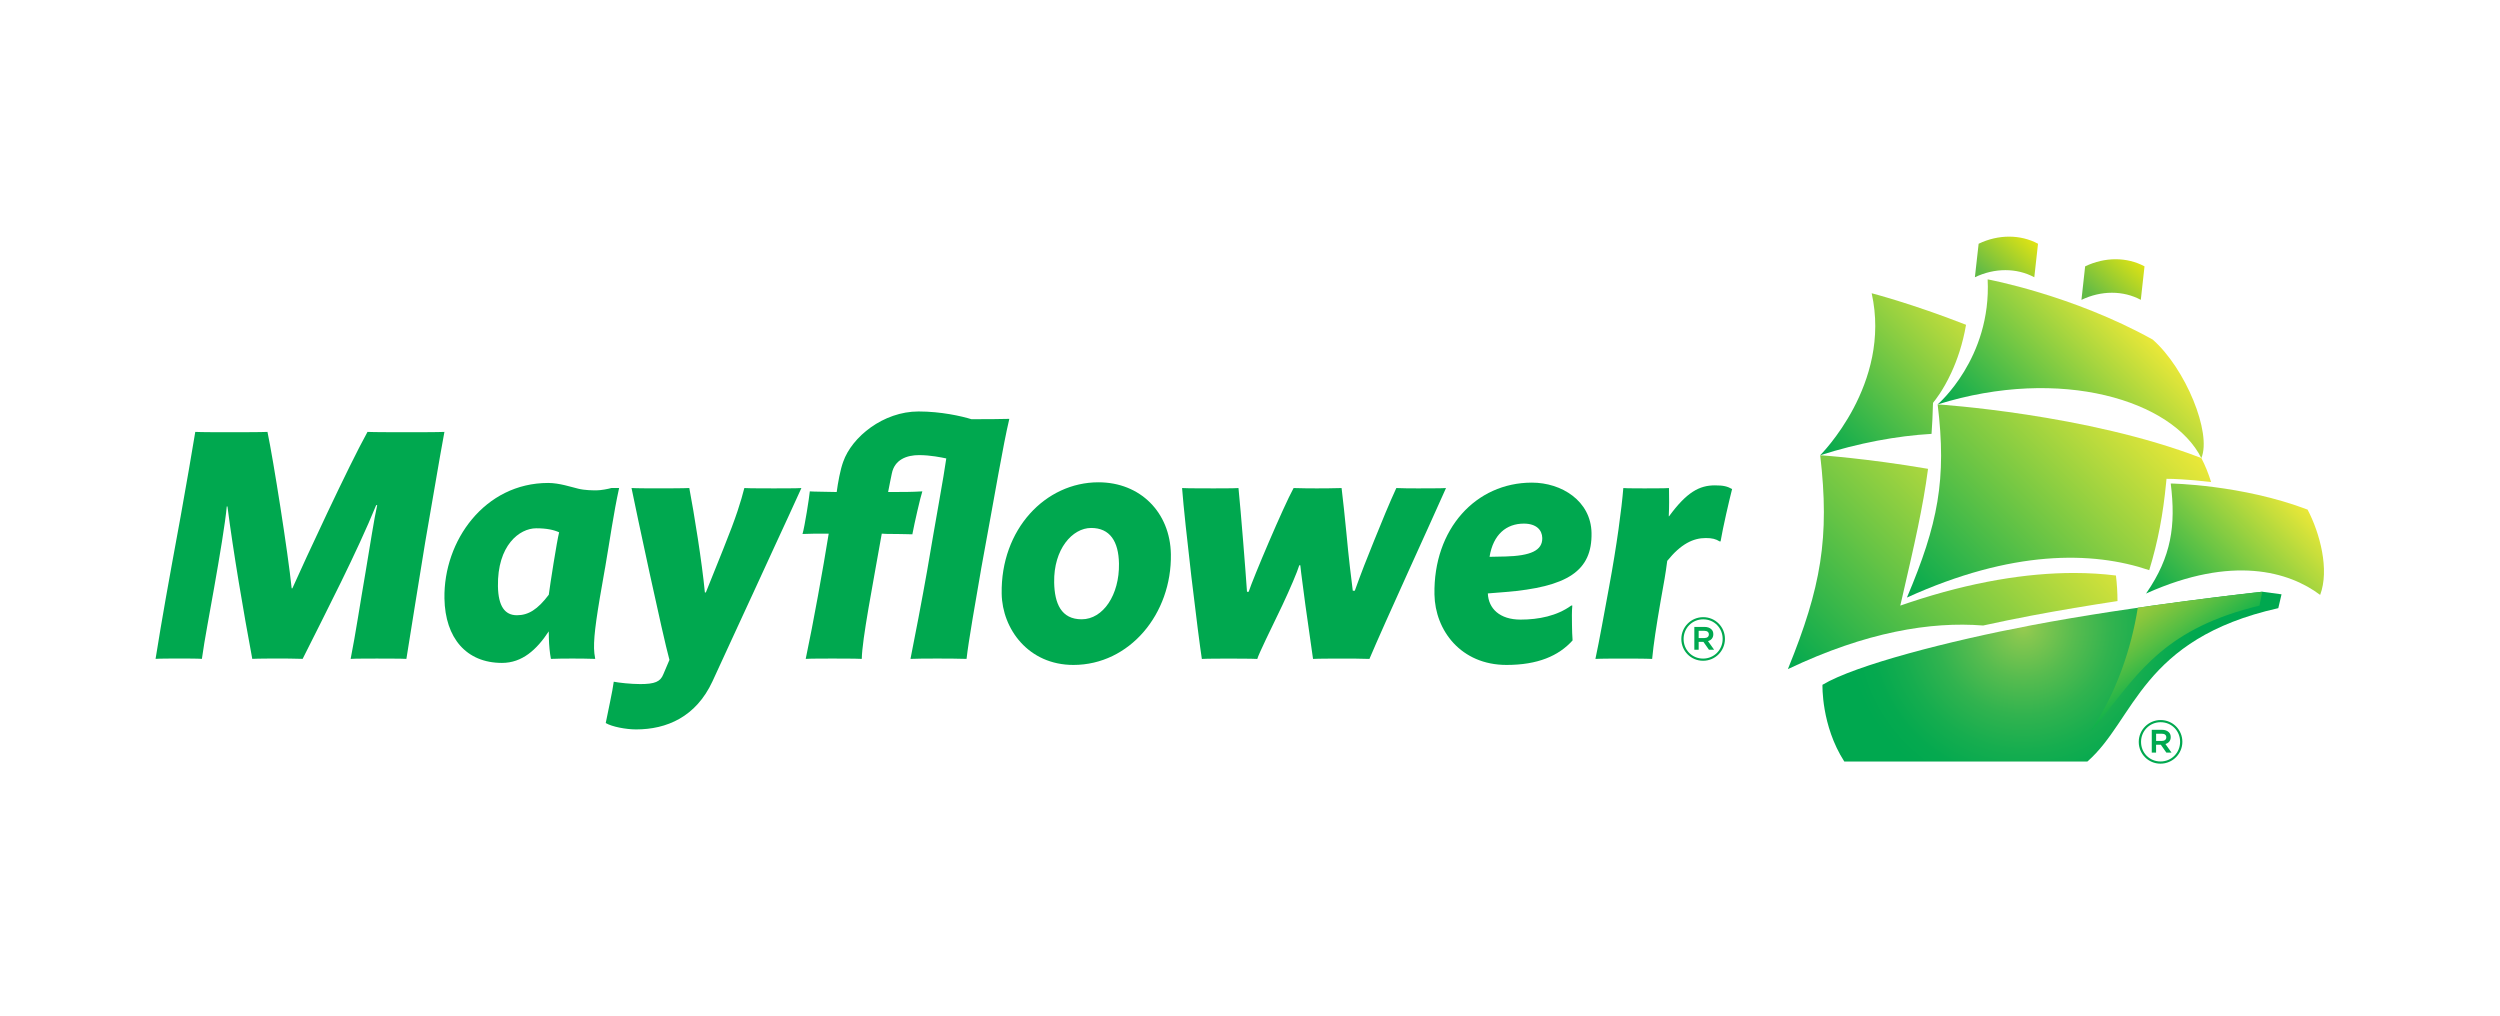 <svg width="320" height="130" viewBox="0 0 320 130" fill="none" xmlns="http://www.w3.org/2000/svg">
<path d="M77.446 72.692C76.391 78.622 76.002 81.159 76.037 83.006C76.044 83.391 76.097 83.864 76.188 84.338C75.112 84.295 73.956 84.295 73.265 84.295C72.621 84.295 71.201 84.295 70.518 84.338C70.374 83.605 70.272 82.575 70.255 81.629L70.241 80.812C68.692 83.174 66.831 84.853 64.252 84.853C59.696 84.853 56.977 81.671 56.889 76.603C56.759 69.212 62.047 61.818 70.167 61.818C71.587 61.818 73.101 62.336 74.005 62.55C74.87 62.764 75.859 62.764 76.374 62.764C76.889 62.764 77.832 62.592 78.259 62.466H79.247C78.529 65.729 78.073 69.082 77.45 72.692H77.446ZM68.636 67.621C66.488 67.621 63.645 69.811 63.737 75.054C63.782 77.588 64.616 78.751 66.165 78.751C67.627 78.751 68.815 78.019 70.245 76.126C70.395 74.924 71.285 69.209 71.569 68.136C70.917 67.835 70.013 67.621 68.639 67.621H68.636Z" fill="#00A84F"/>
<path d="M96.164 76.431C94.552 79.953 93.017 83.223 91.194 87.218C89.081 91.774 85.328 93.365 81.417 93.365C80.127 93.365 78.315 93.022 77.534 92.548C77.849 90.915 78.41 88.466 78.561 87.26C79.206 87.39 80.758 87.562 81.96 87.562C83.807 87.562 84.532 87.26 84.904 86.314L85.689 84.467C84.816 81.289 81.448 65.515 80.835 62.466C81.396 62.508 83.457 62.508 84.231 62.508C84.704 62.508 87.669 62.508 88.23 62.466C88.843 65.69 89.856 71.963 90.224 75.832H90.35C91.131 73.852 91.629 72.65 92.575 70.288C94.306 65.992 94.832 64.187 95.274 62.47C95.918 62.512 98.284 62.512 99.058 62.512C99.833 62.512 102.065 62.512 102.58 62.47C100.264 67.583 98.231 71.879 96.164 76.435V76.431Z" fill="#00A84F"/>
<path d="M125.58 72.864C124.956 76.474 123.94 82.231 123.719 84.338C122.258 84.295 121.312 84.295 119.98 84.295C118.519 84.295 117.53 84.295 116.542 84.338C116.977 82.231 118.119 76.214 118.669 73.078C119.759 66.587 120.821 60.917 121.123 58.681C120.52 58.552 119.093 58.254 117.636 58.254C116.087 58.254 114.506 58.811 114.152 60.616C114.11 60.745 113.756 62.592 113.679 62.978C115.614 62.978 116.689 62.978 118.06 62.894C117.811 63.623 117.054 66.934 116.781 68.392C116.22 68.392 115.705 68.35 114.758 68.35C113.812 68.35 113.255 68.35 112.866 68.308C111.696 74.966 110.35 81.804 110.308 84.338C109.491 84.295 107.343 84.295 106.526 84.295C105.71 84.295 103.73 84.295 103.131 84.338C104.122 79.652 105.338 72.864 106.074 68.308C104.529 68.308 103.453 68.308 102.721 68.35C103.004 67.404 103.586 63.668 103.656 62.894C104 62.936 105.507 62.936 107.098 62.978C107.248 61.818 107.56 60.101 107.928 59.112C109.036 55.93 113.059 52.668 117.573 52.668C120.453 52.668 123.085 53.267 124.336 53.656C126.271 53.656 127.774 53.656 129.193 53.614C128.356 57.181 127.501 62.424 125.577 72.867L125.58 72.864Z" fill="#00A84F"/>
<path d="M137.397 85.112C131.639 85.112 128.293 80.514 128.215 76C128.072 67.751 133.812 61.734 140.6 61.734C145.973 61.734 149.778 65.603 149.873 70.929C150.006 78.58 144.578 85.112 137.397 85.112ZM139.668 67.579C137.264 67.579 134.856 70.288 134.933 74.543C134.979 77.248 135.834 79.27 138.455 79.27C141.206 79.27 143.299 76.13 143.229 72.135C143.179 69.3 142.076 67.579 139.668 67.579Z" fill="#00A84F"/>
<path d="M175.287 84.341C174.471 84.299 172.582 84.299 172.021 84.299C171.59 84.299 168.541 84.299 168.068 84.341C167.921 83.353 167.483 80.3 167.087 77.423C166.838 75.447 166.544 73.428 166.439 72.352H166.309C166.067 73.169 165.114 75.405 164.122 77.511C162.671 80.518 161.094 83.742 160.933 84.344C160.281 84.302 157.79 84.302 157.232 84.302C156.63 84.302 154.439 84.302 153.837 84.344C153.644 83.139 153.048 78.499 152.491 73.772C151.986 69.43 151.475 64.744 151.306 62.47C151.906 62.512 154.66 62.512 155.347 62.512C156.034 62.512 157.926 62.512 158.526 62.47C158.838 65.564 159.444 73.169 159.615 75.748H159.829C160.404 73.985 164.245 64.919 165.58 62.47C166.481 62.512 168.201 62.512 168.545 62.512C168.804 62.512 170.865 62.512 171.723 62.47C171.923 64.015 172.133 66.205 172.34 68.227C172.607 71.192 173.006 74.5 173.157 75.618H173.413C174.152 73.554 175.014 71.322 175.88 69.216C176.868 66.766 177.856 64.359 178.729 62.47C179.374 62.512 180.877 62.512 181.522 62.512C182.079 62.512 184.7 62.512 185.089 62.47C183.229 66.678 177.267 79.659 175.287 84.341Z" fill="#00A84F"/>
<path d="M192.589 75.787L190.444 75.958C190.521 77.893 191.965 79.309 194.629 79.309C196.949 79.309 199.304 78.835 201.129 77.504H201.256C201.185 78.275 201.2 79.137 201.214 79.996C201.228 80.686 201.238 81.373 201.291 81.972C199.521 83.948 196.836 85.112 192.838 85.112C186.992 85.112 183.691 80.686 183.611 76.088C183.463 67.705 188.906 61.776 196.083 61.776C199.864 61.776 203.642 64.099 203.716 68.224C203.8 73.081 200.656 75.142 192.589 75.787ZM192.638 71.234C195.946 71.147 197.439 70.46 197.411 68.869C197.394 67.838 196.647 67.022 195.056 67.022C192.824 67.022 191.128 68.396 190.662 71.273L192.638 71.231V71.234Z" fill="#00A84F"/>
<path d="M220.236 69.296H220.106C219.63 68.995 219.157 68.869 218.34 68.869C216.749 68.869 215.172 69.601 213.406 71.791C213.178 73.554 213.02 74.371 212.551 76.992C212.004 80.171 211.657 82.407 211.475 84.341C210.655 84.299 208.507 84.299 207.82 84.299C207.087 84.299 204.813 84.299 204.214 84.341C204.729 81.933 205.356 78.412 205.945 75.229C206.965 69.731 207.574 65.088 207.785 62.47C208.128 62.512 210.15 62.512 210.49 62.512C210.921 62.512 213.283 62.512 213.627 62.47L213.634 62.855C213.648 63.756 213.665 64.702 213.602 66.079H213.644C215.908 62.985 217.531 62.126 219.507 62.126C220.622 62.126 221.098 62.256 221.708 62.596C221.305 64.187 220.548 67.453 220.233 69.3L220.236 69.296Z" fill="#00A84F"/>
<path d="M54.422 69.426C53.648 74.238 52.6 80.602 52.018 84.338C51.587 84.296 48.664 84.296 48.233 84.296C47.718 84.296 45.268 84.296 44.883 84.338C45.517 81.156 46.13 77.031 46.796 73.204C47.382 69.766 47.879 66.412 48.282 64.653H48.153C45.678 70.712 41.771 78.275 38.739 84.334C37.923 84.292 36.031 84.292 35.515 84.292C35.126 84.292 33.066 84.292 32.291 84.334C31.152 78.233 29.863 70.667 29.113 64.825H29.025C28.846 66.885 28.107 71.269 27.402 75.268C26.856 78.447 26.186 81.8 25.843 84.334C25.37 84.292 23.649 84.292 23.05 84.292C22.489 84.292 20.299 84.292 19.913 84.334C20.804 78.79 21.431 75.31 23.12 66.111C23.905 61.685 24.49 58.376 24.995 55.282C25.682 55.324 28.303 55.324 29.207 55.324C29.894 55.324 33.718 55.324 34.236 55.282C34.986 58.846 36.872 70.796 37.334 75.31H37.422C38.992 71.784 44.669 59.54 47.041 55.282C47.515 55.324 51.555 55.324 52.33 55.324C52.887 55.324 56.283 55.324 56.886 55.282C56.097 59.536 55.403 63.878 54.422 69.422V69.426Z" fill="#00A84F"/>
<path d="M247.424 51.749V51.574C247.441 51.525 247.623 51.311 247.743 51.157C247.862 51.003 248.033 50.768 248.24 50.456C248.657 49.833 249.218 48.904 249.775 47.691C250.504 46.114 251.229 44.057 251.653 41.572C244.802 38.888 239.574 37.535 239.574 37.535C242.163 49.17 232.982 58.271 232.982 58.271C237.881 56.712 242.763 55.794 247.238 55.534C247.325 54.322 247.385 53.071 247.417 51.756L247.424 51.749Z" fill="url(#paint0_linear_1615_1407)"/>
<path d="M275.558 43.472C265.286 37.756 254.419 35.758 254.419 35.758C254.92 45.879 248.016 51.767 248.016 51.767C263.835 46.812 278.119 51.308 281.771 58.636C283.134 55.415 279.742 47.159 275.558 43.475V43.472Z" fill="url(#paint1_linear_1615_1407)"/>
<path d="M277.31 61.289C277.31 61.289 277.688 61.292 277.856 61.296C277.874 61.296 279.942 61.327 283.022 61.702C282.689 60.633 282.276 59.599 281.774 58.632C267.122 52.969 248.019 51.763 248.019 51.763C249.193 61.334 248.068 67.099 244.087 76.487C257.513 70.386 267.785 70.509 275.102 72.98C276.23 69.293 276.872 65.816 277.261 61.828C277.275 61.688 277.313 61.285 277.313 61.285L277.31 61.289Z" fill="url(#paint2_linear_1615_1407)"/>
<path d="M295.368 65.228C286.933 62.021 277.853 61.888 277.853 61.888C278.529 67.306 277.923 71.252 274.765 75.874L274.685 75.986L274.814 75.92C285.738 71.041 292.985 73.148 296.98 76.147C298.189 72.93 296.966 68.273 295.368 65.224V65.228Z" fill="url(#paint3_linear_1615_1407)"/>
<path d="M271.04 76.933C271.037 75.839 270.97 74.746 270.84 73.666C269.162 73.456 267.367 73.341 265.465 73.341C259.458 73.341 252.375 74.458 244.357 77.136C244.15 77.206 243.236 77.518 243.236 77.518C243.236 77.518 243.46 76.565 243.506 76.361C245.037 69.72 246.144 64.93 246.789 60.01C238.904 58.66 232.985 58.271 232.985 58.271C234.222 68.82 233.09 75.201 228.888 85.55L228.85 85.652L228.927 85.61C238.855 80.896 247.129 79.533 253.84 80.066C255.894 79.614 257.954 79.193 259.963 78.811C263.593 78.121 267.406 77.49 271.04 76.936V76.933Z" fill="url(#paint4_linear_1615_1407)"/>
<path d="M289.568 75.741C289.568 75.741 273.504 77.469 259.966 80.044C249.47 82.042 237.495 85.126 233.276 87.653C233.276 87.653 233.101 92.857 236.069 97.472H267.189C273.297 92.128 274.036 81.786 291.622 77.844L292.035 76.074L289.572 75.741H289.568Z" fill="url(#paint5_radial_1615_1407)"/>
<path d="M268.906 92.135C273.9 85.743 277.446 80.36 289.214 77.521L289.568 75.741C289.568 75.741 282.416 76.508 273.637 77.788C272.824 82.974 270.875 88.799 267.564 93.631C268.054 93.19 268.412 92.766 268.906 92.131V92.135Z" fill="url(#paint6_linear_1615_1407)"/>
<path d="M274.026 38.383C271.776 37.167 268.948 37.167 266.425 38.383C266.582 36.954 266.74 35.524 266.898 34.094C269.424 32.878 272.249 32.878 274.499 34.094C274.341 35.527 274.18 36.954 274.022 38.383H274.026Z" fill="url(#paint7_linear_1615_1407)"/>
<path d="M260.39 35.489C258.137 34.276 255.308 34.276 252.785 35.489C252.946 34.062 253.108 32.633 253.265 31.199C255.789 29.987 258.613 29.987 260.867 31.199C260.709 32.633 260.548 34.062 260.39 35.489Z" fill="url(#paint8_linear_1615_1407)"/>
<path d="M215.211 81.8V81.786C215.211 80.269 216.444 78.997 218.011 78.997C219.577 78.997 220.793 80.255 220.793 81.772V81.786C220.793 83.304 219.56 84.579 217.993 84.579C216.427 84.579 215.211 83.321 215.211 81.804V81.8ZM220.499 81.786V81.772C220.499 80.391 219.427 79.274 218.007 79.274C216.588 79.274 215.502 80.406 215.502 81.786V81.8C215.502 83.181 216.574 84.299 217.993 84.299C219.413 84.299 220.499 83.167 220.499 81.786ZM216.875 80.244H218.179C218.565 80.244 218.866 80.36 219.066 80.56C219.22 80.707 219.304 80.914 219.304 81.169V81.183C219.304 81.653 219.027 81.948 218.624 82.063L219.409 83.167H218.747L218.039 82.158H217.429V83.167H216.875V80.244ZM218.155 81.671C218.516 81.671 218.733 81.492 218.733 81.215V81.201C218.733 80.907 218.516 80.745 218.155 80.745H217.429V81.671H218.155Z" fill="#00A84F"/>
<path d="M273.76 94.97V94.956C273.76 93.439 274.994 92.166 276.56 92.166C278.127 92.166 279.343 93.424 279.343 94.942V94.956C279.343 96.473 278.109 97.749 276.543 97.749C274.976 97.749 273.76 96.491 273.76 94.974V94.97ZM279.052 94.956V94.942C279.052 93.561 277.979 92.443 276.56 92.443C275.141 92.443 274.054 93.575 274.054 94.956V94.97C274.054 96.351 275.127 97.469 276.546 97.469C277.965 97.469 279.052 96.337 279.052 94.956ZM275.425 93.414H276.728C277.114 93.414 277.415 93.53 277.615 93.729C277.769 93.877 277.853 94.083 277.853 94.339V94.353C277.853 94.823 277.576 95.117 277.173 95.233L277.958 96.337H277.296L276.588 95.327H275.978V96.337H275.425V93.414ZM276.707 94.84C277.068 94.84 277.286 94.662 277.286 94.385V94.371C277.286 94.076 277.068 93.915 276.707 93.915H275.982V94.84H276.707Z" fill="#00A84F"/>
<defs>
<linearGradient id="paint0_linear_1615_1407" x1="253.637" y1="36.305" x2="232.333" y2="57.612" gradientUnits="userSpaceOnUse">
<stop stop-color="#EBE838"/>
<stop offset="1" stop-color="#00A84F"/>
</linearGradient>
<linearGradient id="paint1_linear_1615_1407" x1="273.707" y1="41.587" x2="255.771" y2="59.519" gradientUnits="userSpaceOnUse">
<stop stop-color="#EBE838"/>
<stop offset="1" stop-color="#00A84F"/>
</linearGradient>
<linearGradient id="paint2_linear_1615_1407" x1="273.539" y1="50.397" x2="245.766" y2="78.17" gradientUnits="userSpaceOnUse">
<stop stop-color="#EBE838"/>
<stop offset="1" stop-color="#00A84F"/>
</linearGradient>
<linearGradient id="paint3_linear_1615_1407" x1="293.287" y1="63.146" x2="277.565" y2="78.867" gradientUnits="userSpaceOnUse">
<stop stop-color="#EBE838"/>
<stop offset="1" stop-color="#00A84F"/>
</linearGradient>
<linearGradient id="paint4_linear_1615_1407" x1="261.207" y1="58.408" x2="231.408" y2="88.203" gradientUnits="userSpaceOnUse">
<stop stop-color="#EBE838"/>
<stop offset="1" stop-color="#00A84F"/>
</linearGradient>
<radialGradient id="paint5_radial_1615_1407" cx="0" cy="0" r="1" gradientUnits="userSpaceOnUse" gradientTransform="translate(259.009 80.23) scale(22.677)">
<stop stop-color="#98CB4F"/>
<stop offset="0.07" stop-color="#86C74F"/>
<stop offset="0.29" stop-color="#57BC4F"/>
<stop offset="0.5" stop-color="#31B34F"/>
<stop offset="0.7" stop-color="#16AD4F"/>
<stop offset="0.87" stop-color="#05A94F"/>
<stop offset="1" stop-color="#00A84F"/>
</radialGradient>
<linearGradient id="paint6_linear_1615_1407" x1="273.703" y1="77.742" x2="279.149" y2="85.522" gradientUnits="userSpaceOnUse">
<stop stop-color="#9ACA3C"/>
<stop offset="0.17" stop-color="#87C63D"/>
<stop offset="0.52" stop-color="#57BE43"/>
<stop offset="1" stop-color="#0DB14B"/>
</linearGradient>
<linearGradient id="paint7_linear_1615_1407" x1="274.79" y1="33.155" x2="269.305" y2="39.323" gradientUnits="userSpaceOnUse">
<stop stop-color="#ECE70F"/>
<stop offset="1" stop-color="#62BB46"/>
</linearGradient>
<linearGradient id="paint8_linear_1615_1407" x1="260.832" y1="30.26" x2="255.347" y2="36.431" gradientUnits="userSpaceOnUse">
<stop stop-color="#ECE70F"/>
<stop offset="1" stop-color="#62BB46"/>
</linearGradient>
</defs>
</svg>
